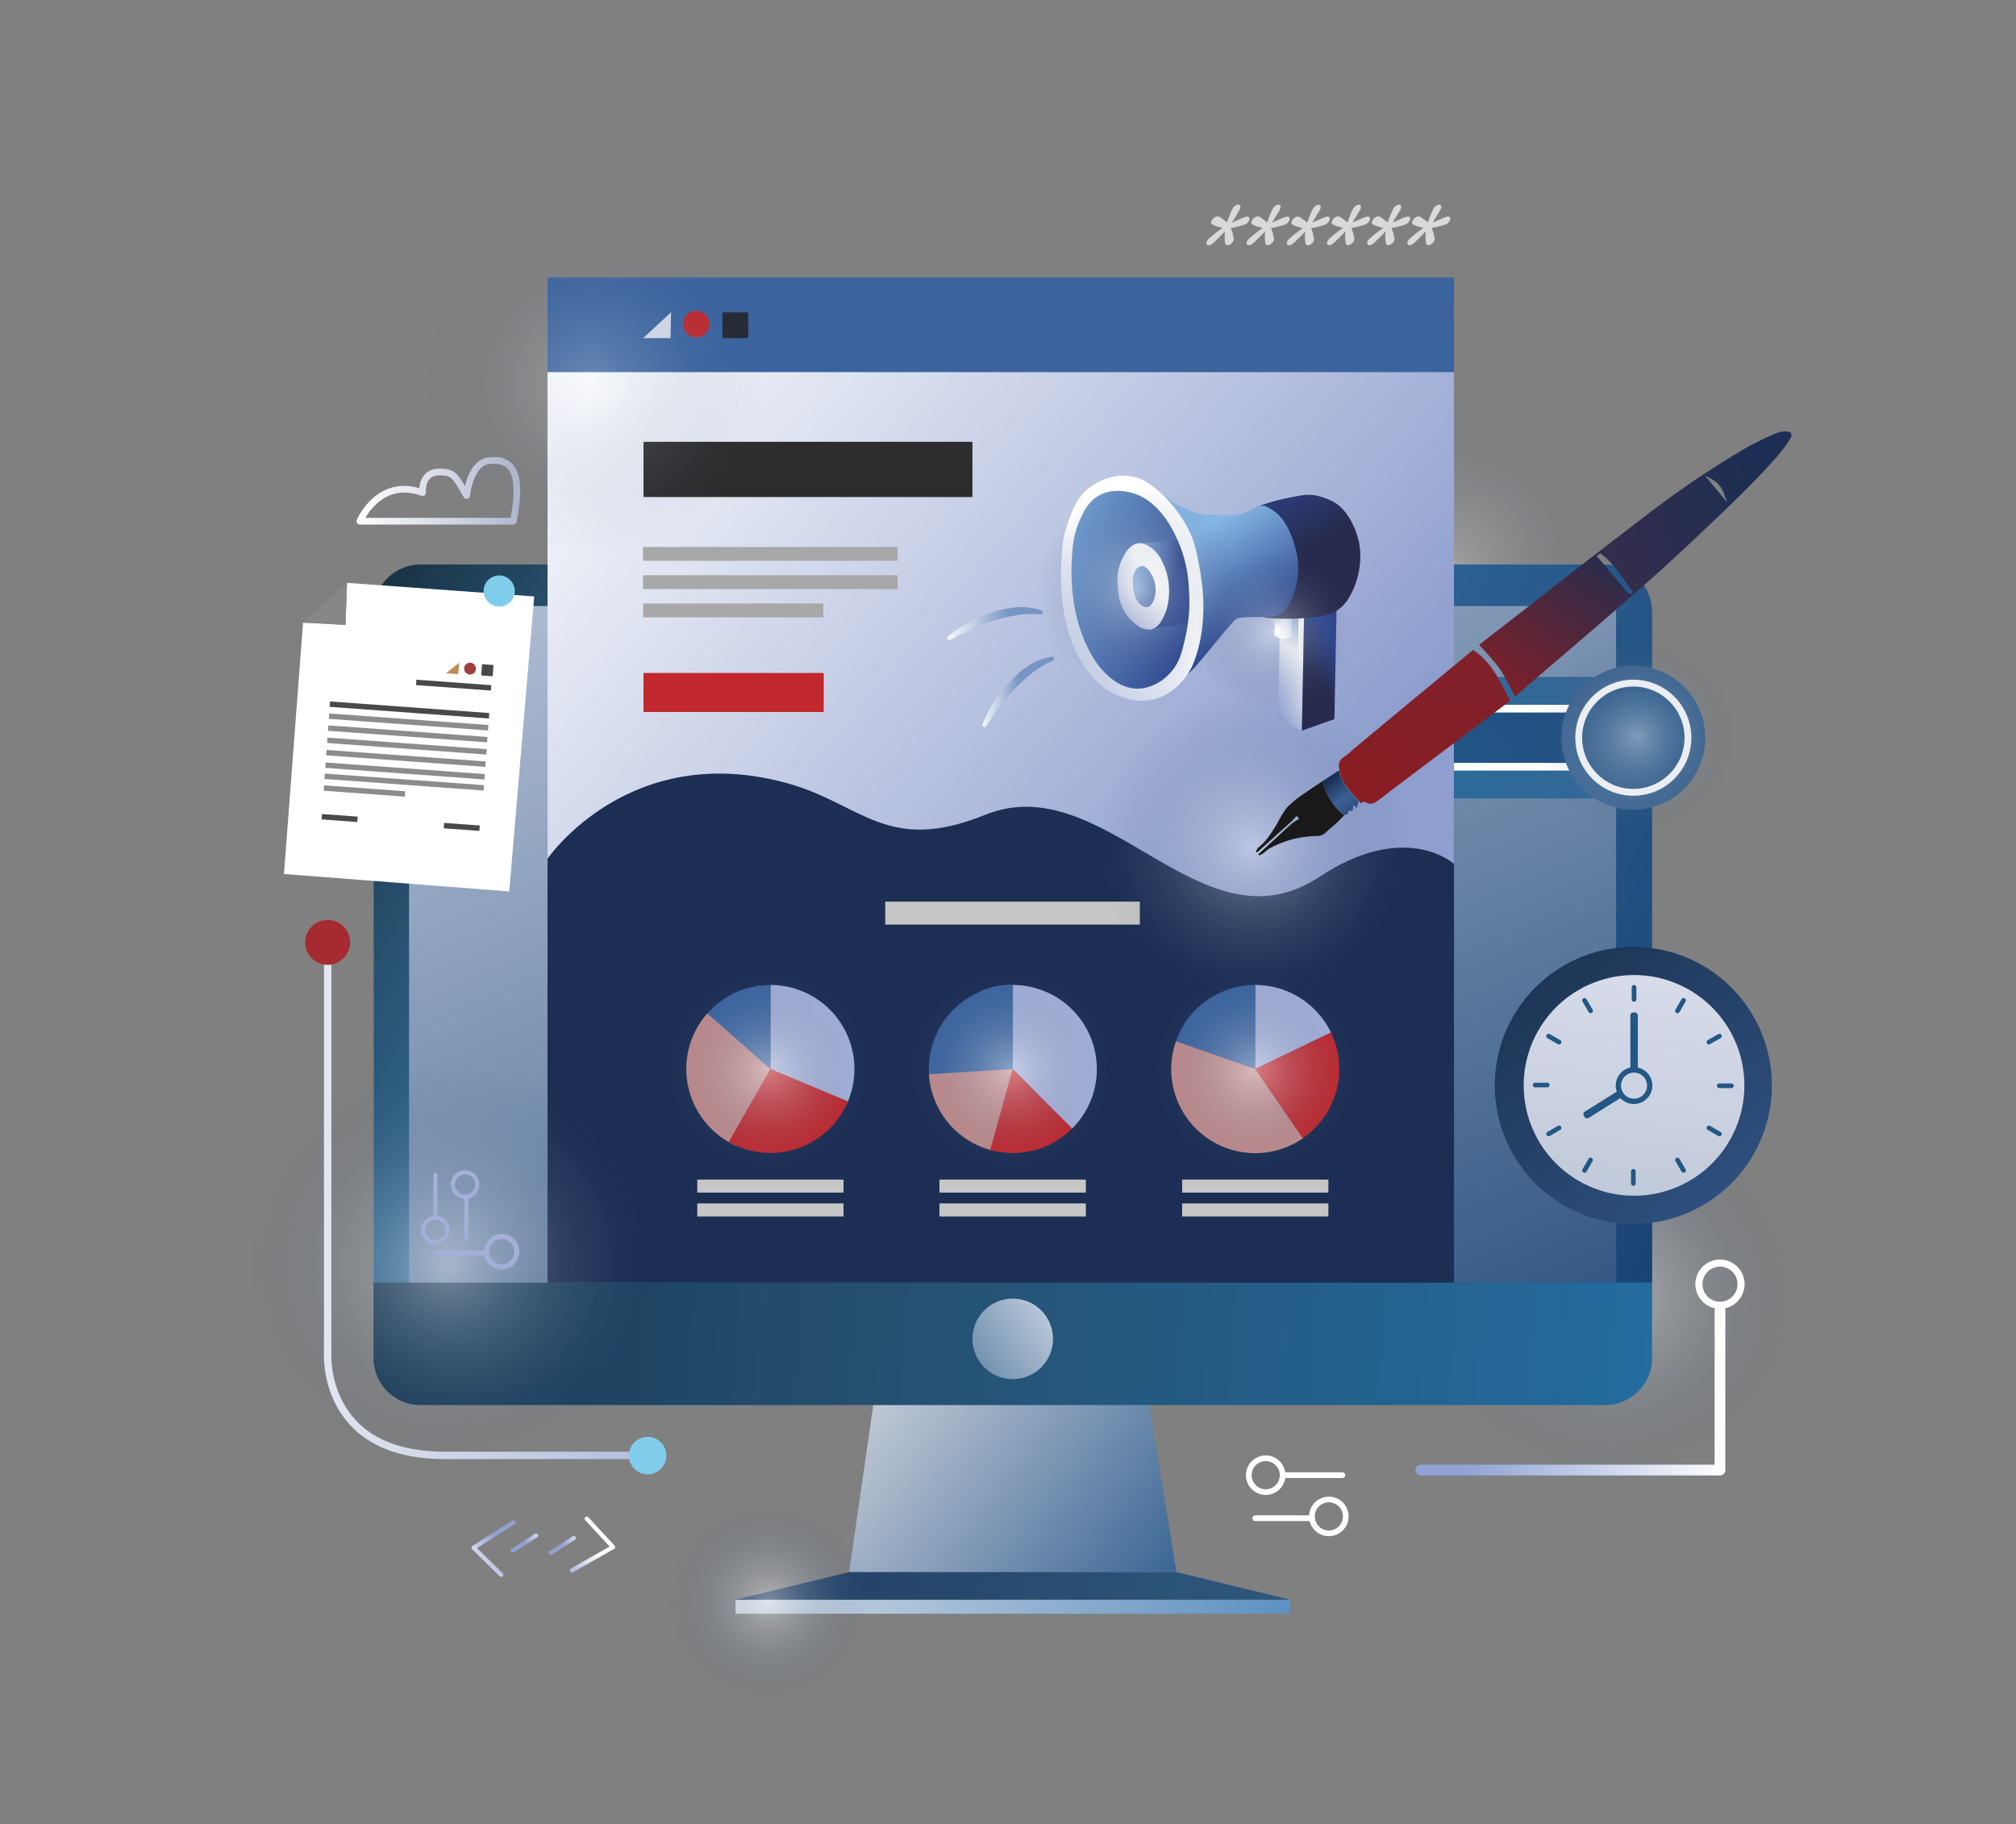 <svg xmlns="http://www.w3.org/2000/svg" xmlns:xlink="http://www.w3.org/1999/xlink" viewBox="0 0 538.42 487.23"><rect x="0" y="0" width="538.42" height="487.23" fill="#808080" stroke="none"/><defs><style>.cls-1{fill:url(#Безымянный_градиент_330);}.cls-2,.cls-3,.cls-31,.cls-37,.cls-4,.cls-50,.cls-51,.cls-52,.cls-53,.cls-54,.cls-55,.cls-79,.cls-80,.cls-81,.cls-82,.cls-84{fill:none;stroke-linecap:round;stroke-linejoin:round;}.cls-2,.cls-3{stroke:#fff;}.cls-2{stroke-width:1.52px;}.cls-3{stroke-width:1.9px;}.cls-4{stroke-width:1.79px;stroke:url(#Безымянный_градиент_265);}.cls-5{fill:url(#Безымянный_градиент_330-2);}.cls-36,.cls-6{opacity:0.6;isolation:isolate;}.cls-6{fill:url(#Безымянный_градиент_330-3);}.cls-7{fill:url(#Безымянный_градиент_347);}.cls-8{fill:url(#Безымянный_градиент_346);}.cls-9{fill:url(#Безымянный_градиент_345);}.cls-10{fill:url(#Безымянный_градиент_344);}.cls-11{fill:url(#Безымянный_градиент_343);}.cls-12{fill:url(#Безымянный_градиент_342);}.cls-13{fill:url(#Безымянный_градиент_341);}.cls-14{fill:url(#Безымянный_градиент_340);}.cls-15,.cls-17,.cls-40{fill:#fff;}.cls-15{stroke-width:7.44px;stroke:url(#Безымянный_градиент_337);}.cls-16{fill:url(#Безымянный_градиент_336);}.cls-17{stroke-width:3.72px;stroke:url(#Безымянный_градиент_335);}.cls-18{fill:url(#Безымянный_градиент_334);}.cls-19{fill:#1c2e53;}.cls-20{fill:url(#Безымянный_градиент_430);}.cls-21{fill:#3b649f;}.cls-22{fill:#2d2d2e;}.cls-23{fill:#c0282e;}.cls-24{fill:#a8a8a8;}.cls-25{fill:#c6c6c6;}.cls-26{fill:#d6dbe9;}.cls-27{fill:#252a34;}.cls-28{fill:url(#Безымянный_градиент_332);}.cls-29{fill:url(#Безымянный_градиент_331);}.cls-30{fill:#235785;}.cls-31{stroke:#235785;stroke-width:1.24px;}.cls-32{fill:url(#Безымянный_градиент_330-4);}.cls-33{fill:url(#Безымянный_градиент_330-5);}.cls-34{fill:url(#Безымянный_градиент_330-6);}.cls-35{fill:url(#Безымянный_градиент_330-7);}.cls-36{fill:url(#Безымянный_градиент_330-8);}.cls-37{stroke-width:1.98px;stroke:url(#Безымянный_градиент_22);}.cls-38{fill:#a52b30;}.cls-39{fill:#81cdec;}.cls-41{fill:#878788;}.cls-42{fill:#be8d54;}.cls-43{fill:#a23e3e;}.cls-44{fill:#4a494a;}.cls-45{fill:#8c8c8c;}.cls-46{fill:url(#Безымянный_градиент_411);}.cls-47{fill:#c08b8b;}.cls-48{fill:url(#Безымянный_градиент_411-2);}.cls-49{fill:url(#Безымянный_градиент_411-3);}.cls-50,.cls-51,.cls-52,.cls-53{stroke-width:1.1px;}.cls-50{stroke:url(#Безымянный_градиент_411-4);}.cls-51{stroke:url(#Безымянный_градиент_411-5);}.cls-52{stroke:url(#Безымянный_градиент_411-6);}.cls-53{stroke:url(#Безымянный_градиент_411-7);}.cls-54,.cls-55{stroke-width:1.37px;}.cls-54{stroke:url(#Безымянный_градиент_411-8);}.cls-55{stroke:url(#Безымянный_градиент_411-9);}.cls-56{fill:url(#Безымянный_градиент_23);}.cls-57{fill:url(#Безымянный_градиент_23-2);}.cls-58{fill:url(#Безымянный_градиент_27);}.cls-59{fill:url(#Безымянный_градиент_23-3);}.cls-60{fill:url(#Безымянный_градиент_28);}.cls-61{fill:url(#Безымянный_градиент_27-2);}.cls-62{fill:url(#Безымянный_градиент_25);}.cls-63{fill:url(#Безымянный_градиент_24);}.cls-64{fill:url(#Безымянный_градиент_59);}.cls-65{fill:url(#Безымянный_градиент_23-4);}.cls-66{fill:url(#Безымянный_градиент_355);}.cls-67{fill:url(#Безымянный_градиент_448);}.cls-68{fill:url(#Безымянный_градиент_397);}.cls-69{fill:#191919;}.cls-70{fill:url(#Безымянный_градиент_364);}.cls-71{fill:url(#Безымянный_градиент_429);}.cls-72{fill:url(#Безымянный_градиент_442);}.cls-73{fill:url(#Безымянный_градиент_439);}.cls-74{fill:url(#Безымянный_градиент_330-9);}.cls-75{fill:url(#Безымянный_градиент_330-10);}.cls-76{fill:url(#Безымянный_градиент_330-11);}.cls-77{fill:url(#Безымянный_градиент_330-12);}.cls-78{fill:url(#Безымянный_градиент_330-13);}.cls-79,.cls-80,.cls-81,.cls-82{stroke-width:1.14px;}.cls-79{stroke:url(#Безымянный_градиент_87);}.cls-80{stroke:url(#Безымянный_градиент_87-2);}.cls-81{stroke:url(#Безымянный_градиент_87-3);}.cls-82{stroke:url(#Безымянный_градиент_87-4);}.cls-83{opacity:0.7;}.cls-84{stroke-width:2.86px;stroke:url(#Безымянный_градиент_82);}</style><radialGradient id="Безымянный_градиент_330" cx="1475.81" cy="-2048.51" r="2.51" gradientTransform="translate(-66468.02 88965.31) scale(45.33 43.26)" gradientUnits="userSpaceOnUse"><stop offset="0" stop-color="#fff" stop-opacity="0.4"/><stop offset="0.45" stop-color="#2e4b75" stop-opacity="0"/></radialGradient><linearGradient id="Безымянный_градиент_265" x1="95.25" y1="131.09" x2="138.95" y2="131.09" gradientUnits="userSpaceOnUse"><stop offset="0" stop-color="#fff"/><stop offset="1" stop-color="#b1b8cf"/></linearGradient><radialGradient id="Безымянный_градиент_330-2" cx="1473.67" cy="-2051.54" r="0.65" gradientTransform="translate(-81753.33 104567.38) scale(55.71 50.86)" xlink:href="#Безымянный_градиент_330"/><radialGradient id="Безымянный_градиент_330-3" cx="1475.33" cy="-2053.05" r="2" gradientTransform="translate(-74706.71 104567.38) scale(50.9 50.86)" xlink:href="#Безымянный_градиент_330"/><linearGradient id="Безымянный_градиент_347" x1="225.79" y1="-3290.44" x2="328.25" y2="-3210.51" gradientTransform="translate(0 3653.16)" gradientUnits="userSpaceOnUse"><stop offset="0" stop-color="#d3d7de"/><stop offset="0.98" stop-color="#1b4d86"/></linearGradient><linearGradient id="Безымянный_градиент_346" x1="194.09" y1="-3232.36" x2="373.58" y2="-3212.8" gradientTransform="translate(0 3653.16)" gradientUnits="userSpaceOnUse"><stop offset="0" stop-color="#d2dae3"/><stop offset="1" stop-color="#4682bb"/></linearGradient><linearGradient id="Безымянный_градиент_345" x1="185.98" y1="-3234.05" x2="355.68" y2="-3223.13" gradientTransform="translate(0 3653.16)" gradientUnits="userSpaceOnUse"><stop offset="0" stop-color="#223c61"/><stop offset="1" stop-color="#2f5a7f"/></linearGradient><linearGradient id="Безымянный_градиент_344" x1="86.63" y1="-3502.71" x2="441.71" y2="-3311.5" gradientTransform="translate(0 3653.16)" gradientUnits="userSpaceOnUse"><stop offset="0" stop-color="#eaeaea"/><stop offset="1" stop-color="#4c588d"/></linearGradient><linearGradient id="Безымянный_градиент_343" x1="-41.9" y1="-3566.81" x2="479.33" y2="-3294.71" gradientTransform="translate(0 3653.16)" gradientUnits="userSpaceOnUse"><stop offset="0.15" stop-color="#030404"/><stop offset="0.47" stop-color="#3d7ead"/><stop offset="0.93" stop-color="#1a4375"/></linearGradient><linearGradient id="Безымянный_градиент_342" x1="470.83" y1="-3279.64" x2="64.13" y2="-3310.23" gradientTransform="translate(0 3653.16)" gradientUnits="userSpaceOnUse"><stop offset="0" stop-color="#2370a6"/><stop offset="0.59" stop-color="#254f6f"/><stop offset="1" stop-color="#16344f"/></linearGradient><linearGradient id="Безымянный_градиент_341" x1="338.28" y1="-3245.46" x2="168.6" y2="-3634.33" gradientTransform="translate(0 3653.16)" gradientUnits="userSpaceOnUse"><stop offset="0" stop-color="#2b517e"/><stop offset="1" stop-color="#e1e5f2"/></linearGradient><linearGradient id="Безымянный_градиент_340" x1="241.05" y1="-3274.77" x2="292.95" y2="-3311.44" gradientTransform="translate(0 3653.16)" gradientUnits="userSpaceOnUse"><stop offset="0" stop-color="#255782"/><stop offset="1" stop-color="#ebeef6"/></linearGradient><linearGradient id="Безымянный_градиент_337" x1="4862.99" y1="-4430.11" x2="4954.6" y2="-4363.35" gradientTransform="matrix(-1, 0, 0, 1, 5303.86, 4569.41)" gradientUnits="userSpaceOnUse"><stop offset="0" stop-color="#3c648f"/><stop offset="1" stop-color="#266c9e"/></linearGradient><linearGradient id="Безымянный_градиент_336" x1="4846.18" y1="-4454.87" x2="4946.17" y2="-4382.18" gradientTransform="matrix(-1, 0, 0, 1, 5257.34, 4615.91)" gradientUnits="userSpaceOnUse"><stop offset="0" stop-color="#214e80"/><stop offset="1" stop-color="#24618e"/></linearGradient><linearGradient id="Безымянный_градиент_335" x1="4945.94" y1="-4472.27" x2="5053.08" y2="-4370.74" gradientTransform="matrix(-1, 0, 0, 1, 5381.26, 4670.16)" gradientUnits="userSpaceOnUse"><stop offset="0" stop-color="#3c648f"/><stop offset="1" stop-color="#73a1d6"/></linearGradient><linearGradient id="Безымянный_градиент_334" x1="4941.58" y1="-4476.38" x2="4987.57" y2="-4433.08" gradientTransform="matrix(-1, 0, 0, 1, 5381.26, 4670.16)" gradientUnits="userSpaceOnUse"><stop offset="0" stop-color="#265788"/><stop offset="1" stop-color="#5d7a9e"/></linearGradient><linearGradient id="Безымянный_градиент_430" x1="158.15" y1="60.56" x2="372.75" y2="240.51" gradientUnits="userSpaceOnUse"><stop offset="0.03" stop-color="#fff"/><stop offset="0.89" stop-color="#8e9ece"/></linearGradient><linearGradient id="Безымянный_градиент_332" x1="498.43" y1="-3283.83" x2="387.19" y2="-3425.88" gradientTransform="translate(0 3653.16)" gradientUnits="userSpaceOnUse"><stop offset="0" stop-color="#3b649f"/><stop offset="1" stop-color="#142840"/></linearGradient><linearGradient id="Безымянный_градиент_331" x1="439.85" y1="-3392.32" x2="427.89" y2="-3291.35" gradientTransform="translate(0 3653.16)" gradientUnits="userSpaceOnUse"><stop offset="0" stop-color="#d7dbea"/><stop offset="1" stop-color="#b1bece"/></linearGradient><radialGradient id="Безымянный_градиент_330-4" cx="1480.54" cy="-2052.02" r="1.11" gradientTransform="translate(-77231.68 107743.54) scale(52.46 52.41)" xlink:href="#Безымянный_градиент_330"/><radialGradient id="Безымянный_градиент_330-5" cx="1471.74" cy="-2047.59" r="1.18" gradientTransform="translate(-74706.71 104567.38) scale(50.9 50.86)" xlink:href="#Безымянный_градиент_330"/><radialGradient id="Безымянный_градиент_330-6" cx="1474.28" cy="-2051.55" r="1.82" gradientTransform="translate(-74706.71 104567.38) scale(50.9 50.86)" xlink:href="#Безымянный_градиент_330"/><radialGradient id="Безымянный_градиент_330-7" cx="1470.06" cy="-2049.36" r="2.37" gradientTransform="translate(-74706.71 104567.38) scale(50.9 50.86)" xlink:href="#Безымянный_градиент_330"/><radialGradient id="Безымянный_градиент_330-8" cx="1470.81" cy="-2053.99" r="2" gradientTransform="translate(-74706.71 104567.38) scale(50.9 50.86)" xlink:href="#Безымянный_градиент_330"/><linearGradient id="Безымянный_градиент_22" x1="86.66" y1="143.37" x2="175.32" y2="143.37" gradientTransform="matrix(1, 0, 0, -1, 0, 466.57)" gradientUnits="userSpaceOnUse"><stop offset="0" stop-color="#e1e6ef"/><stop offset="0.84" stop-color="#b9c2e1"/></linearGradient><linearGradient id="Безымянный_градиент_411" x1="1484.64" y1="1182.46" x2="1504.74" y2="1183.99" gradientTransform="matrix(0.93, -0.38, 0.38, 0.93, -1489.43, -261.94)" gradientUnits="userSpaceOnUse"><stop offset="0" stop-color="#a3aed7"/><stop offset="1" stop-color="#a6b1d9"/></linearGradient><linearGradient id="Безымянный_градиент_411-2" x1="261.81" y1="282.34" x2="292.94" y2="282.34" gradientTransform="matrix(1, 0, 0, 1, 0, 0)" xlink:href="#Безымянный_градиент_411"/><linearGradient id="Безымянный_градиент_411-3" x1="205.75" y1="278.91" x2="228.19" y2="278.91" gradientTransform="matrix(1, 0, 0, 1, 0, 0)" xlink:href="#Безымянный_градиент_411"/><linearGradient id="Безымянный_градиент_411-4" x1="2347.87" y1="2922.16" x2="2355.49" y2="2922.16" gradientTransform="translate(-2797.95 2668.06) rotate(-90)" xlink:href="#Безымянный_градиент_411"/><linearGradient id="Безымянный_градиент_411-5" x1="2336.97" y1="2922.5" x2="2348.99" y2="2922.5" gradientTransform="translate(-2797.95 2668.06) rotate(-90)" xlink:href="#Безымянный_градиент_411"/><linearGradient id="Безымянный_градиент_411-6" x1="2335.73" y1="2914.23" x2="2343.34" y2="2914.23" gradientTransform="translate(-2797.95 2668.06) rotate(-90)" xlink:href="#Безымянный_градиент_411"/><linearGradient id="Безымянный_градиент_411-7" x1="2342.81" y1="2914.23" x2="2354.83" y2="2914.23" gradientTransform="translate(-2797.95 2668.06) rotate(-90)" xlink:href="#Безымянный_градиент_411"/><linearGradient id="Безымянный_градиент_411-8" x1="2329.03" y1="2931.93" x2="2338.51" y2="2931.93" gradientTransform="translate(-2797.95 2668.06) rotate(-90)" xlink:href="#Безымянный_градиент_411"/><linearGradient id="Безымянный_градиент_411-9" x1="2332.66" y1="2921.11" x2="2334.03" y2="2921.11" gradientTransform="translate(-2797.95 2668.06) rotate(-90)" xlink:href="#Безымянный_градиент_411"/><linearGradient id="Безымянный_градиент_23" x1="-4444.36" y1="-133.09" x2="-4432.58" y2="-140.2" gradientTransform="translate(-4091.36 -42.65) rotate(-178.87)" gradientUnits="userSpaceOnUse"><stop offset="0" stop-color="#fff"/><stop offset="0.99" stop-color="#8e9ece"/></linearGradient><linearGradient id="Безымянный_градиент_23-2" x1="-4436.18" y1="-129.47" x2="-4438.19" y2="-117.6" xlink:href="#Безымянный_градиент_23"/><linearGradient id="Безымянный_градиент_27" x1="-4452.5" y1="-128.46" x2="-4435.13" y2="-141.28" gradientTransform="translate(-4091.36 -42.65) rotate(-178.87)" gradientUnits="userSpaceOnUse"><stop offset="0" stop-color="#2b438c"/><stop offset="0.45" stop-color="#282b4d"/></linearGradient><linearGradient id="Безымянный_градиент_23-3" x1="-4436.23" y1="-123.52" x2="-4443.9" y2="-116.66" xlink:href="#Безымянный_градиент_23"/><linearGradient id="Безымянный_градиент_28" x1="-4435.96" y1="-123.01" x2="-4436.06" y2="-117.8" gradientTransform="translate(-4091.36 -42.65) rotate(-178.87)" gradientUnits="userSpaceOnUse"><stop offset="0" stop-color="#fff"/><stop offset="1" stop-color="#8e9ece"/></linearGradient><linearGradient id="Безымянный_градиент_27-2" x1="-3028.62" y1="411.12" x2="-3065.2" y2="379.43" gradientTransform="translate(-2658.27 -484.82) rotate(-160.69)" xlink:href="#Безымянный_градиент_27"/><linearGradient id="Безымянный_градиент_25" x1="-2840.86" y1="392.9" x2="-2773.65" y2="392.9" gradientTransform="matrix(-0.93, -0.36, 0.36, -0.93, -2446.37, -494.31)" gradientUnits="userSpaceOnUse"><stop offset="0.18" stop-color="#2b438c"/><stop offset="1" stop-color="#85b6e3"/></linearGradient><linearGradient id="Безымянный_градиент_24" x1="-3057.86" y1="360.64" x2="-3017.39" y2="392.04" gradientTransform="translate(-2658.27 -484.82) rotate(-160.69)" gradientUnits="userSpaceOnUse"><stop offset="0.4" stop-color="#2b438c"/><stop offset="1" stop-color="#85b6e3"/></linearGradient><linearGradient id="Безымянный_градиент_59" x1="-3217.35" y1="356.59" x2="-3186.08" y2="356.59" gradientTransform="translate(-2844.87 -466.88) rotate(-162.47)" gradientUnits="userSpaceOnUse"><stop offset="0.59" stop-color="#2b438c"/><stop offset="1" stop-color="#85b6e3"/></linearGradient><linearGradient id="Безымянный_градиент_23-4" x1="-259.7" y1="-71.54" x2="-271.82" y2="-61.49" gradientTransform="translate(558.79 253) rotate(5.92)" xlink:href="#Безымянный_градиент_23"/><linearGradient id="Безымянный_градиент_355" x1="3505.32" y1="6270.3" x2="3555.97" y2="6296.61" gradientTransform="translate(-6306.4 2766.94) rotate(-81.82)" gradientUnits="userSpaceOnUse"><stop offset="0" stop-color="#881e23"/><stop offset="1" stop-color="#1c2e53"/></linearGradient><linearGradient id="Безымянный_градиент_448" x1="423.55" y1="149.52" x2="472" y2="130.83" gradientUnits="userSpaceOnUse"><stop offset="0" stop-color="#382d4c"/><stop offset="0.99" stop-color="#1c2e53"/></linearGradient><linearGradient id="Безымянный_градиент_397" x1="3472.15" y1="6238.02" x2="3480.49" y2="6229.77" gradientTransform="translate(-6306.4 2766.94) rotate(-81.82)" gradientUnits="userSpaceOnUse"><stop offset="0" stop-color="#2c4977"/><stop offset="0.48" stop-color="#396091"/><stop offset="1" stop-color="#1c2e53"/></linearGradient><linearGradient id="Безымянный_градиент_364" x1="3477.06" y1="6247" x2="3519.79" y2="6260.59" gradientTransform="translate(-6306.4 2766.94) rotate(-81.82)" gradientUnits="userSpaceOnUse"><stop offset="0.02" stop-color="#881e23"/><stop offset="1" stop-color="#80212b"/></linearGradient><linearGradient id="Безымянный_градиент_429" x1="-328.99" y1="-106.7" x2="-370.78" y2="-49.32" gradientTransform="translate(628.16 288.85) rotate(6.67)" gradientUnits="userSpaceOnUse"><stop offset="0.22" stop-color="#fff"/><stop offset="0.99" stop-color="#8e9ece"/></linearGradient><linearGradient id="Безымянный_градиент_442" x1="262.36" y1="184.18" x2="281.56" y2="185.42" gradientUnits="userSpaceOnUse"><stop offset="0" stop-color="#fff"/><stop offset="0.5" stop-color="#7796c4"/></linearGradient><linearGradient id="Безымянный_градиент_439" x1="252.54" y1="166.16" x2="278.96" y2="167.13" gradientUnits="userSpaceOnUse"><stop offset="0" stop-color="#fff"/><stop offset="0.63" stop-color="#7796c4"/></linearGradient><radialGradient id="Безымянный_градиент_330-9" cx="1473.01" cy="-2050.38" r="1.18" gradientTransform="translate(-74706.71 104567.38) scale(50.9 50.86)" xlink:href="#Безымянный_градиент_330"/><radialGradient id="Безымянный_градиент_330-10" cx="1471.74" cy="-2050.38" r="1.18" gradientTransform="translate(-74706.71 104567.38) scale(50.9 50.86)" xlink:href="#Безымянный_градиент_330"/><radialGradient id="Безымянный_градиент_330-11" cx="1474.29" cy="-2050.38" r="1.18" gradientTransform="translate(-74706.71 104567.38) scale(50.9 50.86)" xlink:href="#Безымянный_градиент_330"/><radialGradient id="Безымянный_градиент_330-12" cx="1474.39" cy="-2052.68" r="0.91" gradientTransform="translate(-74706.71 104567.38) scale(50.9 50.86)" xlink:href="#Безымянный_градиент_330"/><radialGradient id="Безымянный_градиент_330-13" cx="1473.68" cy="-2052.91" r="1.18" gradientTransform="translate(-74706.71 104567.38) scale(50.9 50.86)" xlink:href="#Безымянный_градиент_330"/><linearGradient id="Безымянный_градиент_87" x1="4720.29" y1="-714.01" x2="4734.22" y2="-714.01" gradientTransform="matrix(-0.83, 0.56, 0.56, 0.83, 4470.92, -1645.51)" gradientUnits="userSpaceOnUse"><stop offset="0" stop-color="#fff"/><stop offset="0.84" stop-color="#92a0d0"/></linearGradient><linearGradient id="Безымянный_градиент_87-2" x1="4752.35" y1="-724.53" x2="4738.43" y2="-725.18" xlink:href="#Безымянный_градиент_87"/><linearGradient id="Безымянный_градиент_87-3" x1="4430.7" y1="-3035.39" x2="4439.16" y2="-3035.39" gradientTransform="matrix(-0.84, 0.54, 0.54, 0.84, 5521.96, 573.45)" xlink:href="#Безымянный_градиент_87"/><linearGradient id="Безымянный_градиент_87-4" x1="4438.82" y1="-3041.39" x2="4447.28" y2="-3041.39" gradientTransform="matrix(-0.84, 0.54, 0.54, 0.84, 5521.96, 573.45)" xlink:href="#Безымянный_градиент_87"/><linearGradient id="Безымянный_градиент_82" x1="809.64" y1="371.19" x2="892.08" y2="371.19" gradientTransform="matrix(-1, 0, 0, 1, 1270.28, 0)" gradientUnits="userSpaceOnUse"><stop offset="0" stop-color="#fff"/><stop offset="0.84" stop-color="#8fa3d4"/></linearGradient></defs><g id="Layer_2" data-name="Layer 2"><g id="Слой_1" data-name="Слой 1"><path class="cls-1" d="M424.82,465.45c62.74,0,113.6-48.54,113.6-108.41s-50.86-108.4-113.6-108.4S311.21,297.18,311.21,357,362.07,465.45,424.82,465.45Z"/><circle class="cls-2" cx="354.9" cy="405.01" r="4.52"/><line class="cls-2" x1="350.41" y1="405.49" x2="335.24" y2="405.48"/><circle class="cls-2" cx="338.04" cy="394" r="4.52"/><line class="cls-2" x1="358.52" y1="394" x2="343.35" y2="393.99"/><circle class="cls-3" cx="459.36" cy="342.98" r="5.63"/><path class="cls-4" d="M137.11,139.21h-41s5-11.87,16.75-7.63c0,0-.56-5.52,4.52-5.52,3.91,0,4.24,1.14,7.25,6.3,0,0,.83-8.77,6-9.33C137.61,122.28,139.4,127.39,137.11,139.21Z"/><path class="cls-5" d="M338.21,259.19c20,0,36.14-14.77,36.14-33s-16.18-33-36.14-33-36.15,14.78-36.15,33S318.24,259.19,338.21,259.19Z"/><path class="cls-6" d="M388.32,251.66a101.88,101.88,0,1,0-102-101.88A101.93,101.93,0,0,0,388.32,251.66Z"/><path class="cls-7" d="M234.16,368.83l-7.37,51.06h87.4l-8.29-51.06Z"/><path class="cls-8" d="M344.55,427.28H196.44V431H344.55Z"/><path class="cls-9" d="M226.79,419.89l-30.36,7.36H344.54l-30.35-7.36Z"/><path class="cls-10" d="M112.37,151.3H428.58a12.62,12.62,0,0,1,12.65,12.57V342.54H99.76V163.91A12.62,12.62,0,0,1,112.37,151.3Z"/><path class="cls-11" d="M112.37,150.77H428.58a12.65,12.65,0,0,1,12.65,12.68V343.12H99.76V163.45a12.73,12.73,0,0,1,3.69-9A12.56,12.56,0,0,1,112.37,150.77Z"/><path class="cls-12" d="M99.76,342.54H441.23v20.17a12.56,12.56,0,0,1-12.56,12.56H112.32a12.56,12.56,0,0,1-12.56-12.56h0Z"/><path class="cls-13" d="M431.62,161.87H109.25V342.55H431.62Z"/><path class="cls-14" d="M281.23,357.58a10.75,10.75,0,1,1-3.15-7.59A10.76,10.76,0,0,1,281.23,357.58Z"/><rect class="cls-15" x="296.69" y="184.53" width="129.94" height="24.99" rx="1.49"/><rect class="cls-16" x="302.45" y="190.3" width="118.4" height="13.46"/><circle class="cls-17" cx="436.22" cy="197.03" r="17.36"/><circle class="cls-18" cx="436.22" cy="197.03" r="13.67"/><path class="cls-19" d="M388.32,186.51H146.23V342.59H388.32Z"/><path class="cls-20" d="M388.32,74.78H146.23V229.36s21.82-32,64.33-20.09c19.58,5.5,26.44,18.93,52.49,8.38,32.07-13,57.72,37.46,89.25,16.59,23.13-15.31,36-3.52,36-3.52Z"/><path class="cls-21" d="M388.32,74.13H146.23V99.39H388.32Z"/><path class="cls-22" d="M259.71,118H171.86v14.75h87.85Z"/><path class="cls-23" d="M220,179.74H171.86v10.42H220Z"/><path class="cls-24" d="M239.73,146.08h-68v3.7h68Z"/><path class="cls-25" d="M304.42,240.81h-68v6.13h68Z"/><path class="cls-24" d="M239.73,153.64h-68v3.7h68Z"/><path class="cls-24" d="M219.89,161.19H171.77v3.69h48.12Z"/><path class="cls-25" d="M225.28,315.05H186.22v3.48h39.06Z"/><path class="cls-25" d="M225.28,321.41H186.22v3.49h39.06Z"/><path class="cls-25" d="M290,315.05H250.9v3.48H290Z"/><path class="cls-25" d="M290,321.41H250.9v3.49H290Z"/><path class="cls-25" d="M354.78,315.05H315.72v3.48h39.06Z"/><path class="cls-25" d="M354.78,321.41H315.72v3.49h39.06Z"/><path class="cls-26" d="M179.23,83.39l-.16,6.92-7.31,0Z"/><path class="cls-23" d="M184.6,89.86a3.55,3.55,0,1,0-1.95-4.63v0a3.51,3.51,0,0,0,2,4.58Z"/><path class="cls-27" d="M199.84,83.42l-6.89,0,0,6.89,6.89,0Z"/><path class="cls-28" d="M436.22,326.9a37,37,0,1,0-37-37A37,37,0,0,0,436.22,326.9Z"/><path class="cls-29" d="M436.4,319.36a29.47,29.47,0,1,0-29.46-29.46A29.46,29.46,0,0,0,436.4,319.36Z"/><path class="cls-30" d="M437.42,285.12v-13.9a.67.67,0,0,0-.07-.31.78.78,0,0,0-.17-.26.82.82,0,0,0-.57-.24h-.38a.81.81,0,0,0-.8.81v13.9a4.92,4.92,0,0,0-3.8,5.83,3.58,3.58,0,0,0,.18.64.46.46,0,0,0-.16.07l-8.36,5.22A.82.82,0,0,0,423,298l.19.31a.82.82,0,0,0,1.12.26h0l8.34-5.23.1-.08a4.92,4.92,0,1,0,4.63-8.14Zm-.41,8.27a3.48,3.48,0,1,1,1.89-1A3.49,3.49,0,0,1,437,293.39Z"/><path class="cls-31" d="M436.22,316.09v-3.24"/><path class="cls-31" d="M436.41,263.7l0,3.24"/><path class="cls-31" d="M410,289.8h3.23"/><path class="cls-31" d="M462.41,290l-3.24,0"/><path class="cls-31" d="M413.59,302.86l2.8-1.62"/><path class="cls-31" d="M459.22,276.74l-2.82,1.6"/><path class="cls-31" d="M423.18,312.61l1.62-2.8"/><path class="cls-31" d="M449.63,267.18,448,270"/><path class="cls-31" d="M459.22,302.86l-2.81-1.62"/><path class="cls-31" d="M413.59,276.74l2.81,1.6"/><path class="cls-31" d="M449.63,312.61l-1.62-2.8"/><path class="cls-31" d="M423.18,267.18l1.64,2.8"/><path class="cls-32" d="M436.94,255.11A58.08,58.08,0,1,0,378.8,197,58.11,58.11,0,0,0,436.94,255.11Z"/><path class="cls-33" d="M205.75,487.23a60,60,0,1,0-60-60A60,60,0,0,0,205.75,487.23Z"/><path class="cls-34" d="M335.42,318.3a92.55,92.55,0,1,0-92.63-92.54A92.58,92.58,0,0,0,335.42,318.3Z"/><path class="cls-35" d="M120.88,458.11A120.77,120.77,0,1,0,0,337.34,120.82,120.82,0,0,0,120.88,458.11Z"/><path class="cls-36" d="M158.26,203.75a101.88,101.88,0,1,0-102-101.87A101.92,101.92,0,0,0,158.26,203.75Z"/><path class="cls-37" d="M87.51,257.69V361.25s-1.86,27.44,31.18,27.46,55.74,0,55.74,0"/><path class="cls-38" d="M87.51,257.69a6,6,0,1,0-6-6A6,6,0,0,0,87.51,257.69Z"/><path class="cls-39" d="M173,393.77a5,5,0,1,0-.06,0Z"/><path class="cls-40" d="M80.94,166.28l-5.1,67.15L136,238.09l6.68-78.79-50-3.63-.41,11.22Z"/><path class="cls-41" d="M92.69,155.66l-.41,11.23-11.35-.59Z"/><path class="cls-42" d="M122.64,177l-.28,3.07-3.25-.25Z"/><path class="cls-43" d="M124.83,180a1.58,1.58,0,1,0-.72-2.12v0a1.57,1.57,0,0,0,.73,2.1Z"/><path class="cls-44" d="M131.81,177.62l-3.07-.22-.22,3,3.07.23Z"/><path class="cls-44" d="M131.21,183l-20-1.46-.1,1.44,20,1.46Z"/><path class="cls-45" d="M130.44,193.64l-42.51-3.09L87.82,192l42.51,3.09Z"/><path class="cls-45" d="M130.19,196.83l-42.51-3.09-.1,1.44,42.51,3.09Z"/><path class="cls-45" d="M130,200.09,87.45,197l-.1,1.44,42.51,3.09Z"/><path class="cls-45" d="M129.72,203.38l-42.51-3.09-.11,1.44,42.51,3.1Z"/><path class="cls-45" d="M129.47,206.75,87,203.65l-.11,1.44,42.51,3.1Z"/><path class="cls-45" d="M129.26,209.7l-42.51-3.09-.1,1.44,42.51,3.09Z"/><path class="cls-45" d="M108.22,211.33l-21.66-1.58-.11,1.44,21.67,1.58Z"/><path class="cls-44" d="M95.52,218.11l-9.52-.7-.11,1.44,9.52.7Z"/><path class="cls-44" d="M128.13,220.48l-9.52-.69-.1,1.44,9.52.69Z"/><path class="cls-44" d="M130.67,190.44l-42.52-3.09-.1,1.44,42.51,3.1Z"/><path class="cls-39" d="M137.29,159.11a4.16,4.16,0,1,0-5.22,2.71h0a4.13,4.13,0,0,0,5.2-2.66Z"/><path class="cls-21" d="M335.3,263.07a22.44,22.44,0,0,0-21.25,15.08l21.2,7.37Z"/><path class="cls-46" d="M335.3,263.07a22.48,22.48,0,0,1,20.19,12.74l-20.24,9.71Z"/><path class="cls-47" d="M314.07,278.1A22.44,22.44,0,0,0,348,304l-12.71-18.5Z"/><path class="cls-23" d="M355.46,275.76A22.44,22.44,0,0,1,347.94,304l-12.69-18.51Z"/><path class="cls-48" d="M261.81,264.82a22.45,22.45,0,0,1,24.34,36.79L270.5,285.52Z"/><path class="cls-21" d="M270.51,263.07a22.45,22.45,0,0,0-22.36,24.51l22.35-2.06Z"/><path class="cls-47" d="M248.1,286.92A22.41,22.41,0,0,0,265,307.27l5.52-21.75Z"/><path class="cls-23" d="M286.36,301.4a22.43,22.43,0,0,1-21.9,5.73l6-21.61Z"/><path class="cls-49" d="M205.75,263.07a22.45,22.45,0,0,1,20.46,31.68l-20.46-9.23Z"/><path class="cls-21" d="M205.75,263.07a22.44,22.44,0,0,0-21.28,15.32,22.26,22.26,0,0,0-1.07,9.2l22.35-2.07Z"/><path class="cls-47" d="M188.91,270.68a22.44,22.44,0,0,0,7.85,35.4l9-20.56Z"/><path class="cls-23" d="M226.47,294.15A22.45,22.45,0,0,1,194.64,305l11.11-19.5Z"/><circle class="cls-50" cx="124.21" cy="316.38" r="3.26"/><line class="cls-51" x1="124.56" y1="319.61" x2="124.55" y2="330.54"/><circle class="cls-52" cx="116.28" cy="328.52" r="3.26"/><line class="cls-53" x1="116.29" y1="313.77" x2="116.28" y2="324.7"/><circle class="cls-54" cx="133.98" cy="334.29" r="4.05"/><line class="cls-55" x1="129.96" y1="334.72" x2="116.36" y2="334.71"/><path class="cls-56" d="M341.76,170.07l-.44,21.76,6.33,3.31.62-31.64-1.48.81-.14,7.12Z"/><path class="cls-57" d="M340,166.78s2,1.52,1.73,5.41l4.9,1.35.18-9.22a14,14,0,0,0-3.2.57c-2.1.64-4.34-.72-5.38.09A8.85,8.85,0,0,1,340,166.78Z"/><path class="cls-58" d="M357,160.73l-8.68,2.77-.62,31.64,8.68-3.07Z"/><path class="cls-59" d="M344.86,170.29l-2.78.36.13-7L345,164Z"/><path class="cls-60" d="M342.08,170.65l-1.74-.89.28-5.53,1.58,0Z"/><path class="cls-61" d="M333.24,136.79s2.67-2.41,13-4.24c2.25-.4,4.75-1,9.45,1.25s7,8.84,7.45,12.13a21.7,21.7,0,0,1-2.83,13.65c-3,5.15-7.91,5.06-10.57,5.4a66.25,66.25,0,0,1-10.88.09c-2.16-.26-1.71-.54-2-1.27s.61-3.86.15-9.94S334.48,137.24,333.24,136.79Z"/><path class="cls-62" d="M298,129.87s8.06-1.14,10.67,2.88,9,8.64,10.07,19.79.8,15.53-.94,20.52-3.69,11.1-8.52,12.21-11.57.3-15.91-4.93-7.6-16.15-7.8-20.29-1.54-15.28.87-19.81S292.38,127.56,298,129.87Z"/><path class="cls-63" d="M302.07,127.69s7.46,3.46,11.59,6.81c-1.26-1.15,3.91,3.11,10.42,3.06,5.62,0,6.56.2,9.07-.9,1.2-.52,3.44-2.25,5.13-1.34s5.69,2.54,8,12.28a20.39,20.39,0,0,1-1.47,12.76c-1.18,2.3-1.91,4.16-6.12,4.38s-7.41-.17-8.65.67-10.49,12.71-12,13.88c-.65.52-1.35,1.11-1.68.92-.77-.43.61-4,1.28-6.13,2.28-7.17,1.53-13.64.86-19.37-.53-4.62-1-8.81-3.39-13.56A32.61,32.61,0,0,0,302.07,127.69Z"/><path class="cls-64" d="M304.61,145.14l10.07-.83s5.52,6.07,3.41,19.25l-.2,2.66-10,1.79s-6.38-8.1-6.66-10.86S304.61,145.14,304.61,145.14Z"/><path class="cls-65" d="M303.26,145.27c-2.39.76-4.86,5.53-4.8,9.18.06,3.15,0,8.75,5.07,12.42a5.07,5.07,0,0,0,3.77,1.27c2.44-.45,3.62-3.61,4.19-5.12a17.91,17.91,0,0,0-1.23-13.31,9.31,9.31,0,0,0-2-2.73,8.92,8.92,0,0,0-3.07-1.86A4.55,4.55,0,0,0,303.26,145.27Zm2.26,5.91a5.75,5.75,0,0,1,2,2.25,7.1,7.1,0,0,1,1.06,3.3,7.67,7.67,0,0,1-.48,3.61c-.35.73-.78,1.62-1.61,1.8a2.33,2.33,0,0,1-1.8-.6c-2.48-1.88-2.16-6.8-2.16-6.8C303,150.61,305.52,151.18,305.52,151.18Z"/><path class="cls-66" d="M435.79,158.38l-.56.44-8.79-10.3.45-.36a2.1,2.1,0,0,0-.36-.46c-8.7,6.75-17.36,13.55-26.06,20.31-2,1.55-3.57,2.76-5.44,4.24a74.09,74.09,0,0,1,5.53,6.39,75.61,75.61,0,0,1,4.07,7.5,4.28,4.28,0,0,1,.47-.53c10.4-9,20.79-17.74,31-26.73A3.69,3.69,0,0,1,435.79,158.38Z"/><path class="cls-67" d="M477.08,115.22a7.61,7.61,0,0,0-2.85.55,83,83,0,0,0-7.54,3.64,249.12,249.12,0,0,0-26.73,18q-6.73,5.12-13.43,10.32a2.1,2.1,0,0,1,.36.46l.48-.37c3.9,2.62,5.94,6.81,8.79,10.3l-.37.29a3.69,3.69,0,0,0,.34.5c5.33-4.69,10.62-9.46,15.85-14.4,7.87-7.46,15.84-14.83,23-23a37.16,37.16,0,0,0,3.18-4.39C478.83,116.05,478.33,115.2,477.08,115.22Zm-15.85,18.9-5.81-7C459.73,128.89,460.14,130.91,461.23,134.12Z"/><path class="cls-68" d="M357.08,206.08l-3.83,2.53a16.61,16.61,0,0,0,5.7,9.2l.2-.2c.13,0,.52,0,.67-.11a3.39,3.39,0,0,0,.4-1c1.12.4,1.29-.36,1.13-1.56l1,.85c.22-.69.38-1.23.55-1.78l.59.61,0,0c-2.48-2.63-5.19-5.32-5.93-8.8C357.43,205.86,357.25,206,357.08,206.08Z"/><path class="cls-69" d="M353.25,208.61c-1.6,1.06-3.2,2.12-4.77,3.22a29.9,29.9,0,0,0-4.71,3.78,24.8,24.8,0,0,0-2.55,4.15c-1.48,2.39-2.87,4.85-5.17,6.62-.31.24-.43.73-.63,1.11l.31.19,9.43-8.5a4.71,4.71,0,0,0,.33-.42l.81-.86.71.79a15.33,15.33,0,0,0-1.81,1.13c-1.32,1.14-2.59,2.33-3.87,3.51l-5.28,4.84.19.32a9.54,9.54,0,0,0,1.27-.66,14.65,14.65,0,0,1,1.32-1.09,26.67,26.67,0,0,1,12.76-3.44,3.5,3.5,0,0,0,2.69-1.13c.91-.93,2-1.71,2.92-2.59.6-.56,1.16-1.16,1.75-1.77A16.61,16.61,0,0,1,353.25,208.61Z"/><path class="cls-70" d="M393,173.93q-7.47,6.18-14.94,12.36l-17.16,14.27a11.85,11.85,0,0,1-1.72,1.47,2.76,2.76,0,0,0-1.38,3.62l-.19.11c.74,3.48,3.45,6.17,5.93,8.8l.67-.52a5.19,5.19,0,0,0,1.66.65,3.09,3.09,0,0,0,1.71-.56c1.68-1.2,3.28-2.49,4.92-3.73l30.51-23c.25-.19.11,0,.37-.27-2.73-4.94-4.84-10.21-9.95-13.53C393.2,173.76,393.29,173.67,393,173.93Z"/><path class="cls-71" d="M283.94,144.23c-3.85,32.86,12.7,40.62,12.7,40.62,13.89,7.28,21-4.82,22-7.48,4.81-12.08,2.08-24,1-29.45-2-10.36-11.18-18.64-15.45-20.16s-9.42-.63-13.87,3S283.94,144.23,283.94,144.23Zm4.32-5c1-2.28,2.23-5.12,5.08-6.8,3.52-2.07,7.41-1.16,8.44-.92,8.72,2,12.65,12.4,13.68,15.13a35.52,35.52,0,0,1,2.06,10.65,42.73,42.73,0,0,1-.67,11.64c-1,4.65-1.67,8.15-4.66,11.14a12.46,12.46,0,0,1-6.88,3.74c-5.81.92-9.83-3.81-10.59-4.52s-3.62-4-5.82-10.07c-.86-2.38-3.68-10.44-2.41-22.83A23.06,23.06,0,0,1,288.26,139.21Z"/><path class="cls-72" d="M281.13,176.5a17.29,17.29,0,0,0-2.74,1.4,27.84,27.84,0,0,0-2.58,1.75,39.2,39.2,0,0,0-4.66,4.18,54.59,54.59,0,0,0-4.09,4.85l-1.88,2.59c-.6.89-1.17,1.79-1.8,2.67l0,0a.55.55,0,0,1-.77.13.57.57,0,0,1-.19-.68c.43-1,.92-2,1.39-3s1.06-1.93,1.65-2.87,1.2-1.87,1.91-2.72l1-1.32,1.12-1.24a27.35,27.35,0,0,1,5.11-4.36,16.06,16.06,0,0,1,6.32-2.51.55.55,0,0,1,.62.47.54.54,0,0,1-.34.59Z"/><path class="cls-73" d="M277.78,164.11a17.44,17.44,0,0,0-3.08-.1c-1,0-2.07.16-3.1.3a38.86,38.86,0,0,0-6.1,1.43,56,56,0,0,0-5.92,2.28l-2.89,1.37c-.95.49-1.89,1-2.86,1.48h0a.54.54,0,0,1-.74-.26.55.55,0,0,1,.15-.68c.87-.67,1.77-1.3,2.66-1.95s1.87-1.19,2.83-1.72a33.12,33.12,0,0,1,3-1.47l1.53-.66,1.58-.55a27.23,27.23,0,0,1,6.58-1.37,16.07,16.07,0,0,1,6.74.83.56.56,0,0,1-.26,1.07Z"/><path class="cls-74" d="M270.44,345.49a60,60,0,1,0-60-60A60,60,0,0,0,270.44,345.49Z"/><path class="cls-75" d="M205.75,345.49a60,60,0,1,0-60-60A60,60,0,0,0,205.75,345.49Z"/><path class="cls-76" d="M335.42,345.49a60,60,0,1,0-60-60A60,60,0,0,0,335.42,345.49Z"/><path class="cls-77" d="M340.35,214.26a46.08,46.08,0,1,0-46.12-46.07A46.09,46.09,0,0,0,340.35,214.26Z"/><path class="cls-78" d="M304.42,216.61a60,60,0,1,0-60-60A60,60,0,0,0,304.42,216.61Z"/><path class="cls-79" d="M156.72,405.63l7,7.57-11,6.23"/><path class="cls-80" d="M133.86,420.59l-7.37-7.23,10.65-6.74"/><path class="cls-81" d="M153.23,410.79l-6.16,4"/><path class="cls-82" d="M143.15,410.12l-6.16,4"/><g class="cls-83"><path class="cls-40" d="M329,59.45q1-.41,1.89-.81c.61-.28,1.09-.48,1.43-.6a2.39,2.39,0,0,1,.77-.19.55.55,0,0,1,.56.32.93.93,0,0,1-.1.79,2.24,2.24,0,0,1-.43.57,1.67,1.67,0,0,1-.51.37,20.69,20.69,0,0,1-3.9,1c.1.23.22.55.35.94s.2.6.2.62a5.47,5.47,0,0,0,.14.71,3.11,3.11,0,0,1,.12.66,1.27,1.27,0,0,1-.17.58,2.09,2.09,0,0,1-.67.76,1.52,1.52,0,0,1-.91.33c-.3,0-.5-.27-.61-.8a12.48,12.48,0,0,1,0-2.89c-1.24,1.25-2.06,2.08-2.47,2.48a7.84,7.84,0,0,1-1.06.9,1.4,1.4,0,0,1-.81.31.53.53,0,0,1-.56-.35.93.93,0,0,1,.08-.74,2.19,2.19,0,0,1,.4-.56,42.34,42.34,0,0,1,3.79-3,16.39,16.39,0,0,1-1.6-.39,6.35,6.35,0,0,1-1.35-.64c-.07-.06-.1-.18-.09-.38a1.43,1.43,0,0,1,.13-.54,2.14,2.14,0,0,1,.71-.79,1.58,1.58,0,0,1,.86-.32,1.16,1.16,0,0,1,.62.2,8,8,0,0,1,.81.57c.31.25.68.52,1.09.83.18-.57.43-1.22.73-2s.53-1.25.67-1.52a2.46,2.46,0,0,1,.71-.87,1.49,1.49,0,0,1,.91-.36.49.49,0,0,1,.53.36,1.4,1.4,0,0,1-.21,1c-.05.11-.17.33-.36.65L330,57.88Z"/><path class="cls-40" d="M339.74,59.45c.65-.27,1.28-.55,1.89-.82s1.09-.47,1.43-.6a2.72,2.72,0,0,1,.76-.19.57.57,0,0,1,.57.32,1,1,0,0,1-.1.8,2.27,2.27,0,0,1-.43.56,1.74,1.74,0,0,1-.51.38,19.94,19.94,0,0,1-3.9,1c.1.24.22.55.35.94s.19.6.2.63a5.47,5.47,0,0,0,.14.71,3.92,3.92,0,0,1,.12.66,1.41,1.41,0,0,1-.17.58,2.18,2.18,0,0,1-.67.76,1.51,1.51,0,0,1-.91.32c-.3,0-.51-.26-.62-.8a12.56,12.56,0,0,1,0-2.88l-2.47,2.47a8,8,0,0,1-1.06.91,1.47,1.47,0,0,1-.81.31.52.52,0,0,1-.56-.35.93.93,0,0,1,.08-.74,1.84,1.84,0,0,1,.4-.56,42.34,42.34,0,0,1,3.79-3,13.3,13.3,0,0,1-1.6-.4,5.9,5.9,0,0,1-1.35-.64c-.07,0-.1-.18-.09-.37a1.2,1.2,0,0,1,.13-.54,2.17,2.17,0,0,1,.71-.8,1.58,1.58,0,0,1,.86-.32,1.25,1.25,0,0,1,.62.2,7,7,0,0,1,.8.57l1.09.84c.19-.57.43-1.23.74-2s.53-1.24.66-1.51a2.51,2.51,0,0,1,.72-.87,1.49,1.49,0,0,1,.91-.36.47.47,0,0,1,.52.36,1.39,1.39,0,0,1-.2,1c0,.11-.18.32-.37.65s-.42.71-.71,1.17Z"/><path class="cls-40" d="M350.47,59.45l1.89-.82c.61-.27,1.08-.47,1.43-.6a2.34,2.34,0,0,1,.76-.19.55.55,0,0,1,.56.32A.89.89,0,0,1,355,59a2.14,2.14,0,0,1-.44.57,1.65,1.65,0,0,1-.5.37,20.06,20.06,0,0,1-3.91,1,9.87,9.87,0,0,1,.35.94c.13.39.2.6.2.63a5.63,5.63,0,0,0,.15.7,3,3,0,0,1,.11.66,1.21,1.21,0,0,1-.16.58,2.1,2.1,0,0,1-.67.76,1.57,1.57,0,0,1-.91.33c-.3,0-.51-.27-.62-.8a12.48,12.48,0,0,1,0-2.89c-1.23,1.26-2.06,2.08-2.47,2.48a9.78,9.78,0,0,1-1.05.91,1.51,1.51,0,0,1-.81.3.51.51,0,0,1-.56-.34.92.92,0,0,1,.08-.75,1.63,1.63,0,0,1,.4-.55,42.48,42.48,0,0,1,3.78-3,15.46,15.46,0,0,1-1.59-.39,6.35,6.35,0,0,1-1.35-.64c-.07-.06-.1-.18-.09-.38a1.19,1.19,0,0,1,.13-.53,2,2,0,0,1,.71-.8,1.56,1.56,0,0,1,.86-.32,1.22,1.22,0,0,1,.61.2,7,7,0,0,1,.81.57l1.09.84c.19-.58.43-1.23.74-2s.52-1.25.66-1.52a2.57,2.57,0,0,1,.72-.86,1.48,1.48,0,0,1,.9-.36.48.48,0,0,1,.53.36,1.39,1.39,0,0,1-.2,1l-.37.64c-.19.33-.43.72-.71,1.17Z"/><path class="cls-40" d="M361.19,59.44c.66-.27,1.29-.54,1.9-.82s1.08-.47,1.42-.59a2.54,2.54,0,0,1,.77-.2.55.55,0,0,1,.56.32.91.91,0,0,1-.09.8,2.58,2.58,0,0,1-.44.57,1.78,1.78,0,0,1-.5.37,21,21,0,0,1-3.91,1c.1.23.22.55.35.94s.2.6.2.62a4.34,4.34,0,0,0,.15.71,3,3,0,0,1,.11.66,1.38,1.38,0,0,1-.16.58,2.21,2.21,0,0,1-.68.76,1.52,1.52,0,0,1-.9.33c-.31,0-.51-.27-.62-.81a12.38,12.38,0,0,1,0-2.88c-1.24,1.25-2.06,2.08-2.47,2.48a8.53,8.53,0,0,1-1.05.9,1.45,1.45,0,0,1-.82.31.53.53,0,0,1-.56-.35.93.93,0,0,1,.08-.74,2,2,0,0,1,.41-.56,40.89,40.89,0,0,1,3.78-3,13.1,13.1,0,0,1-1.59-.4,5.49,5.49,0,0,1-1.35-.63c-.07-.06-.1-.18-.1-.38a1.27,1.27,0,0,1,.14-.54,2.11,2.11,0,0,1,.7-.79,1.51,1.51,0,0,1,.86-.32A1.2,1.2,0,0,1,358,58c.22.14.49.33.81.58s.68.52,1.09.83c.18-.57.43-1.22.73-2s.53-1.25.67-1.52a2.59,2.59,0,0,1,.71-.87,1.51,1.51,0,0,1,.91-.36.48.48,0,0,1,.53.36,1.39,1.39,0,0,1-.2,1c-.06.11-.18.33-.37.65l-.71,1.17Z"/><path class="cls-40" d="M371.92,59.44c.66-.27,1.29-.55,1.9-.82s1.08-.47,1.42-.6a2.69,2.69,0,0,1,.77-.19.56.56,0,0,1,.56.32.92.92,0,0,1-.1.8,2,2,0,0,1-.43.56,1.74,1.74,0,0,1-.51.38,19.94,19.94,0,0,1-3.9,1c.1.24.22.55.35.94s.2.6.2.63a5.47,5.47,0,0,0,.14.71,2.57,2.57,0,0,1,.12.66,1.21,1.21,0,0,1-.17.57,2,2,0,0,1-.67.77,1.57,1.57,0,0,1-.91.32c-.3,0-.5-.26-.61-.8a12.39,12.39,0,0,1,0-2.88l-2.47,2.47a8.87,8.87,0,0,1-1.06.91,1.47,1.47,0,0,1-.81.31.53.53,0,0,1-.56-.35.93.93,0,0,1,.08-.74,2,2,0,0,1,.4-.56,42.55,42.55,0,0,1,3.79-3,12.12,12.12,0,0,1-1.6-.39,5.9,5.9,0,0,1-1.35-.64c-.07,0-.1-.18-.09-.37a1.34,1.34,0,0,1,.13-.54,2.17,2.17,0,0,1,.71-.8,1.58,1.58,0,0,1,.86-.32,1.25,1.25,0,0,1,.62.2,8,8,0,0,1,.81.57c.31.25.68.53,1.09.84.18-.57.43-1.23.73-2s.53-1.24.67-1.52a2.43,2.43,0,0,1,.71-.86,1.49,1.49,0,0,1,.91-.36.49.49,0,0,1,.53.36,1.41,1.41,0,0,1-.21,1c0,.11-.17.32-.36.65l-.71,1.17C372.6,58.32,372.28,58.85,371.92,59.44Z"/><path class="cls-40" d="M382.65,59.43l1.89-.81c.61-.27,1.09-.47,1.43-.6a2.4,2.4,0,0,1,.76-.19.56.56,0,0,1,.57.32.93.93,0,0,1-.1.79,2.3,2.3,0,0,1-.43.57,1.67,1.67,0,0,1-.51.37,20,20,0,0,1-3.9,1c.1.24.22.55.35.94s.19.6.2.63a5.36,5.36,0,0,0,.14.7,3.92,3.92,0,0,1,.12.66,1.41,1.41,0,0,1-.17.58,2.1,2.1,0,0,1-.67.76,1.52,1.52,0,0,1-.91.33c-.3,0-.51-.27-.61-.8a11.93,11.93,0,0,1,0-2.89c-1.24,1.26-2.07,2.08-2.47,2.48a8.87,8.87,0,0,1-1.06.91,1.45,1.45,0,0,1-.81.3.51.51,0,0,1-.56-.35.94.94,0,0,1,.08-.74,1.78,1.78,0,0,1,.4-.55,42.55,42.55,0,0,1,3.79-3,16.39,16.39,0,0,1-1.6-.39,6.35,6.35,0,0,1-1.35-.64c-.07-.06-.1-.18-.09-.38a1.19,1.19,0,0,1,.13-.53,2.09,2.09,0,0,1,.71-.8,1.58,1.58,0,0,1,.86-.32,1.25,1.25,0,0,1,.62.2,7,7,0,0,1,.8.57l1.09.84c.19-.58.43-1.23.74-2s.53-1.25.66-1.52a2.57,2.57,0,0,1,.72-.86,1.49,1.49,0,0,1,.91-.36.49.49,0,0,1,.53.36,1.47,1.47,0,0,1-.21,1c-.05.1-.18.32-.37.64s-.42.71-.71,1.17Z"/></g><polyline class="cls-84" points="459.36 349.76 459.36 392.63 379.43 392.63"/></g></g></svg>